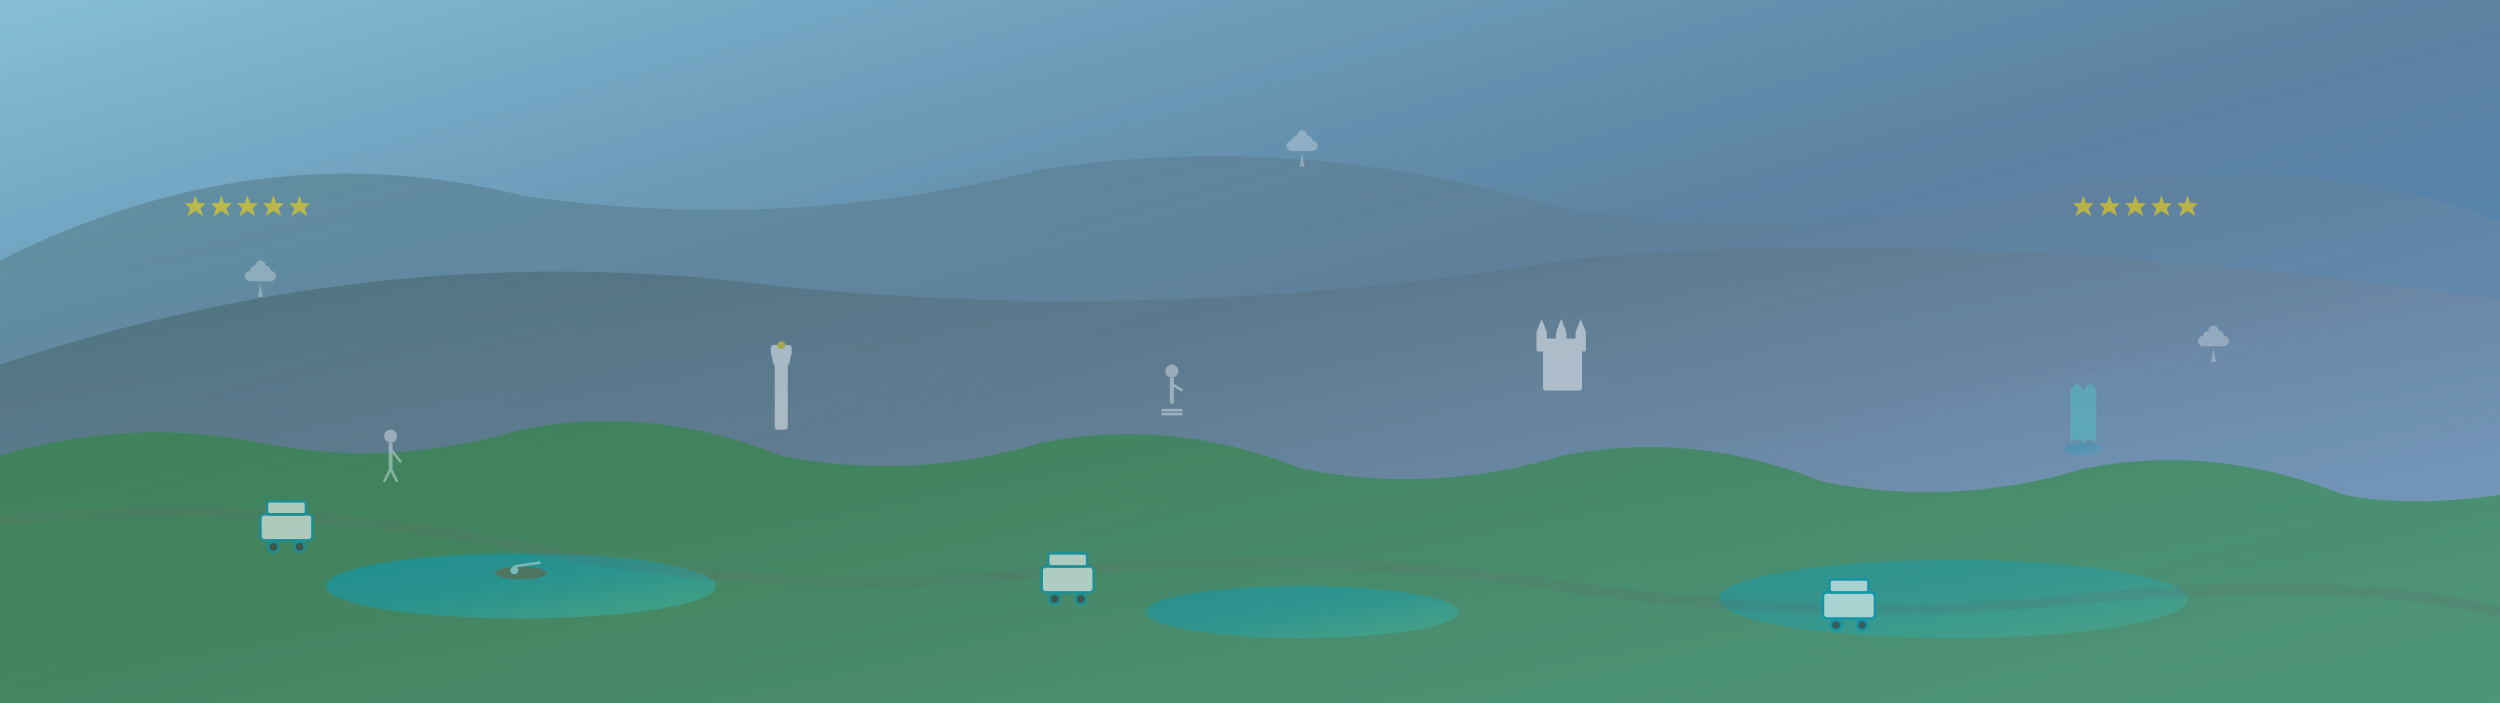 <svg width="1920" height="540" viewBox="0 0 1920 540" xmlns="http://www.w3.org/2000/svg">
  <rect x="0" y="0" width="1920" height="540" fill="#808080" stroke="none"/>
  <defs>
    <linearGradient id="toursSkyGradient" x1="0%" y1="0%" x2="100%" y2="100%">
      <stop offset="0%" style="stop-color:#87CEEB;stop-opacity:0.8" />
      <stop offset="50%" style="stop-color:#4682B4;stop-opacity:0.6" />
      <stop offset="100%" style="stop-color:#1E90FF;stop-opacity:0.4" />
    </linearGradient>
    <linearGradient id="toursMountainGradient" x1="0%" y1="0%" x2="100%" y2="100%">
      <stop offset="0%" style="stop-color:#2F4F4F;stop-opacity:0.9" />
      <stop offset="50%" style="stop-color:#708090;stop-opacity:0.7" />
      <stop offset="100%" style="stop-color:#B0C4DE;stop-opacity:0.5" />
    </linearGradient>
    <linearGradient id="toursLakeGradient" x1="0%" y1="0%" x2="100%" y2="100%">
      <stop offset="0%" style="stop-color:#0094b5;stop-opacity:0.8" />
      <stop offset="50%" style="stop-color:#00a8cc;stop-opacity:0.6" />
      <stop offset="100%" style="stop-color:#40E0D0;stop-opacity:0.4" />
    </linearGradient>
  </defs>

  <!-- Sky background -->
  <rect width="1920" height="540" fill="url(#toursSkyGradient)"/>

  <!-- Mountain ranges -->
  <path d="M0 200 Q200 100, 400 150 Q600 180, 800 130 Q1000 100, 1200 160 Q1400 190, 1600 140 Q1800 120, 1920 170 L1920 540 L0 540 Z" 
        fill="url(#toursMountainGradient)" opacity="0.4"/>
  
  <path d="M0 280 Q300 180, 600 220 Q900 250, 1200 200 Q1500 170, 1920 230 L1920 540 L0 540 Z" 
        fill="url(#toursMountainGradient)" opacity="0.6"/>

  <!-- Forest line -->
  <path d="M0 350 Q100 320, 200 340 Q300 360, 400 330 Q500 310, 600 350 Q700 370, 800 340 Q900 320, 1000 360 Q1100 380, 1200 350 Q1300 330, 1400 370 Q1500 390, 1600 360 Q1700 340, 1800 380 Q1850 390, 1920 380 L1920 540 L0 540 Z" 
        fill="#228B22" opacity="0.5"/>

  <!-- Lakes -->
  <ellipse cx="400" cy="450" rx="150" ry="25" fill="url(#toursLakeGradient)" opacity="0.7"/>
  <ellipse cx="1000" cy="470" rx="120" ry="20" fill="url(#toursLakeGradient)" opacity="0.6"/>
  <ellipse cx="1500" cy="460" rx="180" ry="30" fill="url(#toursLakeGradient)" opacity="0.5"/>

  <!-- Tour buses/vehicles on scenic route -->
  <g opacity="0.6">
    <!-- Winding road -->
    <path d="M0 400 Q200 380, 400 420 Q600 460, 800 440 Q1000 420, 1200 450 Q1400 480, 1600 460 Q1800 440, 1920 470" 
          stroke="#666666" stroke-width="8" fill="none" opacity="0.3"/>
    
    <!-- Tour buses -->
    <g fill="#ffffff" stroke="#0094b5" stroke-width="2">
      <rect x="200" y="395" width="40" height="20" rx="3"/>
      <rect x="205" y="385" width="30" height="10" rx="2"/>
      <circle cx="210" cy="420" r="4" fill="#333333"/>
      <circle cx="230" cy="420" r="4" fill="#333333"/>
      
      <rect x="800" y="435" width="40" height="20" rx="3"/>
      <rect x="805" y="425" width="30" height="10" rx="2"/>
      <circle cx="810" cy="460" r="4" fill="#333333"/>
      <circle cx="830" cy="460" r="4" fill="#333333"/>
      
      <rect x="1400" y="455" width="40" height="20" rx="3"/>
      <rect x="1405" y="445" width="30" height="10" rx="2"/>
      <circle cx="1410" cy="480" r="4" fill="#333333"/>
      <circle cx="1430" cy="480" r="4" fill="#333333"/>
    </g>
  </g>

  <!-- Tourist attractions icons -->
  <g opacity="0.5">
    <!-- Lighthouse -->
    <g transform="translate(600,300)" fill="#ffffff">
      <rect x="-5" y="-30" width="10" height="60" rx="2"/>
      <rect x="-8" y="-35" width="16" height="8" rx="2"/>
      <circle cx="0" cy="-35" r="3" fill="#FFD700"/>
      <path d="M-8,-30 L8,-30 L6,-20 L-6,-20 Z"/>
    </g>
    
    <!-- Castle/Historic building -->
    <g transform="translate(1200,280)" fill="#ffffff">
      <rect x="-15" y="-20" width="30" height="40" rx="2"/>
      <rect x="-20" y="-25" width="8" height="15" rx="1"/>
      <rect x="-5" y="-25" width="8" height="15" rx="1"/>
      <rect x="10" y="-25" width="8" height="15" rx="1"/>
      <polygon points="-20,-25 -16,-35 -12,-25"/>
      <polygon points="-5,-25 -1,-35 3,-25"/>
      <polygon points="10,-25 14,-35 18,-25"/>
    </g>
    
    <!-- Waterfall -->
    <g transform="translate(1600,320)" fill="#40E0D0" opacity="0.7">
      <path d="M-10,-20 Q-5,-30, 0,-20 Q5,-30, 10,-20 L10,20 Q5,15, 0,20 Q-5,15, -10,20 Z"/>
      <ellipse cx="0" cy="25" rx="15" ry="5" fill="url(#toursLakeGradient)"/>
    </g>
  </g>

  <!-- Activity icons -->
  <g fill="#ffffff" opacity="0.4">
    <!-- Hiking figure -->
    <g transform="translate(300,350)">
      <circle cx="0" cy="-15" r="5"/>
      <line x1="0" y1="-10" x2="0" y2="10" stroke="#ffffff" stroke-width="3"/>
      <line x1="0" y1="-5" x2="8" y2="5" stroke="#ffffff" stroke-width="2"/>
      <line x1="0" y1="10" x2="-5" y2="20" stroke="#ffffff" stroke-width="2"/>
      <line x1="0" y1="10" x2="5" y2="20" stroke="#ffffff" stroke-width="2"/>
    </g>
    
    <!-- Skiing figure -->
    <g transform="translate(900,300)">
      <circle cx="0" cy="-15" r="5"/>
      <line x1="0" y1="-10" x2="0" y2="10" stroke="#ffffff" stroke-width="3"/>
      <line x1="0" y1="-5" x2="8" y2="0" stroke="#ffffff" stroke-width="2"/>
      <line x1="-8" y1="15" x2="8" y2="15" stroke="#ffffff" stroke-width="2"/>
      <line x1="-8" y1="18" x2="8" y2="18" stroke="#ffffff" stroke-width="2"/>
    </g>
    
    <!-- Canoeing -->
    <g transform="translate(400,440)">
      <ellipse cx="0" cy="0" rx="20" ry="5" fill="#8B4513"/>
      <circle cx="-5" cy="-2" r="3"/>
      <line x1="-5" y1="-5" x2="15" y2="-8" stroke="#ffffff" stroke-width="2"/>
    </g>
  </g>

  <!-- Tour rating stars -->
  <g fill="#FFD700" opacity="0.6">
    <g transform="translate(150,150)">
      <polygon points="0,0 2,6 8,6 4,10 6,16 0,12 -6,16 -4,10 -8,6 -2,6"/>
      <polygon points="20,0 22,6 28,6 24,10 26,16 20,12 14,16 16,10 12,6 18,6"/>
      <polygon points="40,0 42,6 48,6 44,10 46,16 40,12 34,16 36,10 32,6 38,6"/>
      <polygon points="60,0 62,6 68,6 64,10 66,16 60,12 54,16 56,10 52,6 58,6"/>
      <polygon points="80,0 82,6 88,6 84,10 86,16 80,12 74,16 76,10 72,6 78,6"/>
    </g>
    
    <g transform="translate(1600,150)">
      <polygon points="0,0 2,6 8,6 4,10 6,16 0,12 -6,16 -4,10 -8,6 -2,6"/>
      <polygon points="20,0 22,6 28,6 24,10 26,16 20,12 14,16 16,10 12,6 18,6"/>
      <polygon points="40,0 42,6 48,6 44,10 46,16 40,12 34,16 36,10 32,6 38,6"/>
      <polygon points="60,0 62,6 68,6 64,10 66,16 60,12 54,16 56,10 52,6 58,6"/>
      <polygon points="80,0 82,6 88,6 84,10 86,16 80,12 74,16 76,10 72,6 78,6"/>
    </g>
  </g>

  <!-- Canadian maple leaves -->
  <g opacity="0.3" fill="#ffffff">
    <path d="M200 200 C198 200, 196 202, 196 204 C194 204, 192 206, 192 208 C190 208, 188 210, 188 212 C188 214, 190 216, 192 216 L208 216 C210 216, 212 214, 212 212 C212 210, 210 208, 208 208 C208 206, 206 204, 204 204 C204 202, 202 200, 200 200 Z M200 218 L198 228 L202 228 Z"/>
    
    <path d="M1000 100 C998 100, 996 102, 996 104 C994 104, 992 106, 992 108 C990 108, 988 110, 988 112 C988 114, 990 116, 992 116 L1008 116 C1010 116, 1012 114, 1012 112 C1012 110, 1010 108, 1008 108 C1008 106, 1006 104, 1004 104 C1004 102, 1002 100, 1000 100 Z M1000 118 L998 128 L1002 128 Z"/>
    
    <path d="M1700 250 C1698 250, 1696 252, 1696 254 C1694 254, 1692 256, 1692 258 C1690 258, 1688 260, 1688 262 C1688 264, 1690 266, 1692 266 L1708 266 C1710 266, 1712 264, 1712 262 C1712 260, 1710 258, 1708 258 C1708 256, 1706 254, 1704 254 C1704 252, 1702 250, 1700 250 Z M1700 268 L1698 278 L1702 278 Z"/>
  </g>

  <!-- Subtle texture overlay -->
  <rect width="1920" height="540" fill="url(#toursSkyGradient)" opacity="0.1"/>
</svg>
